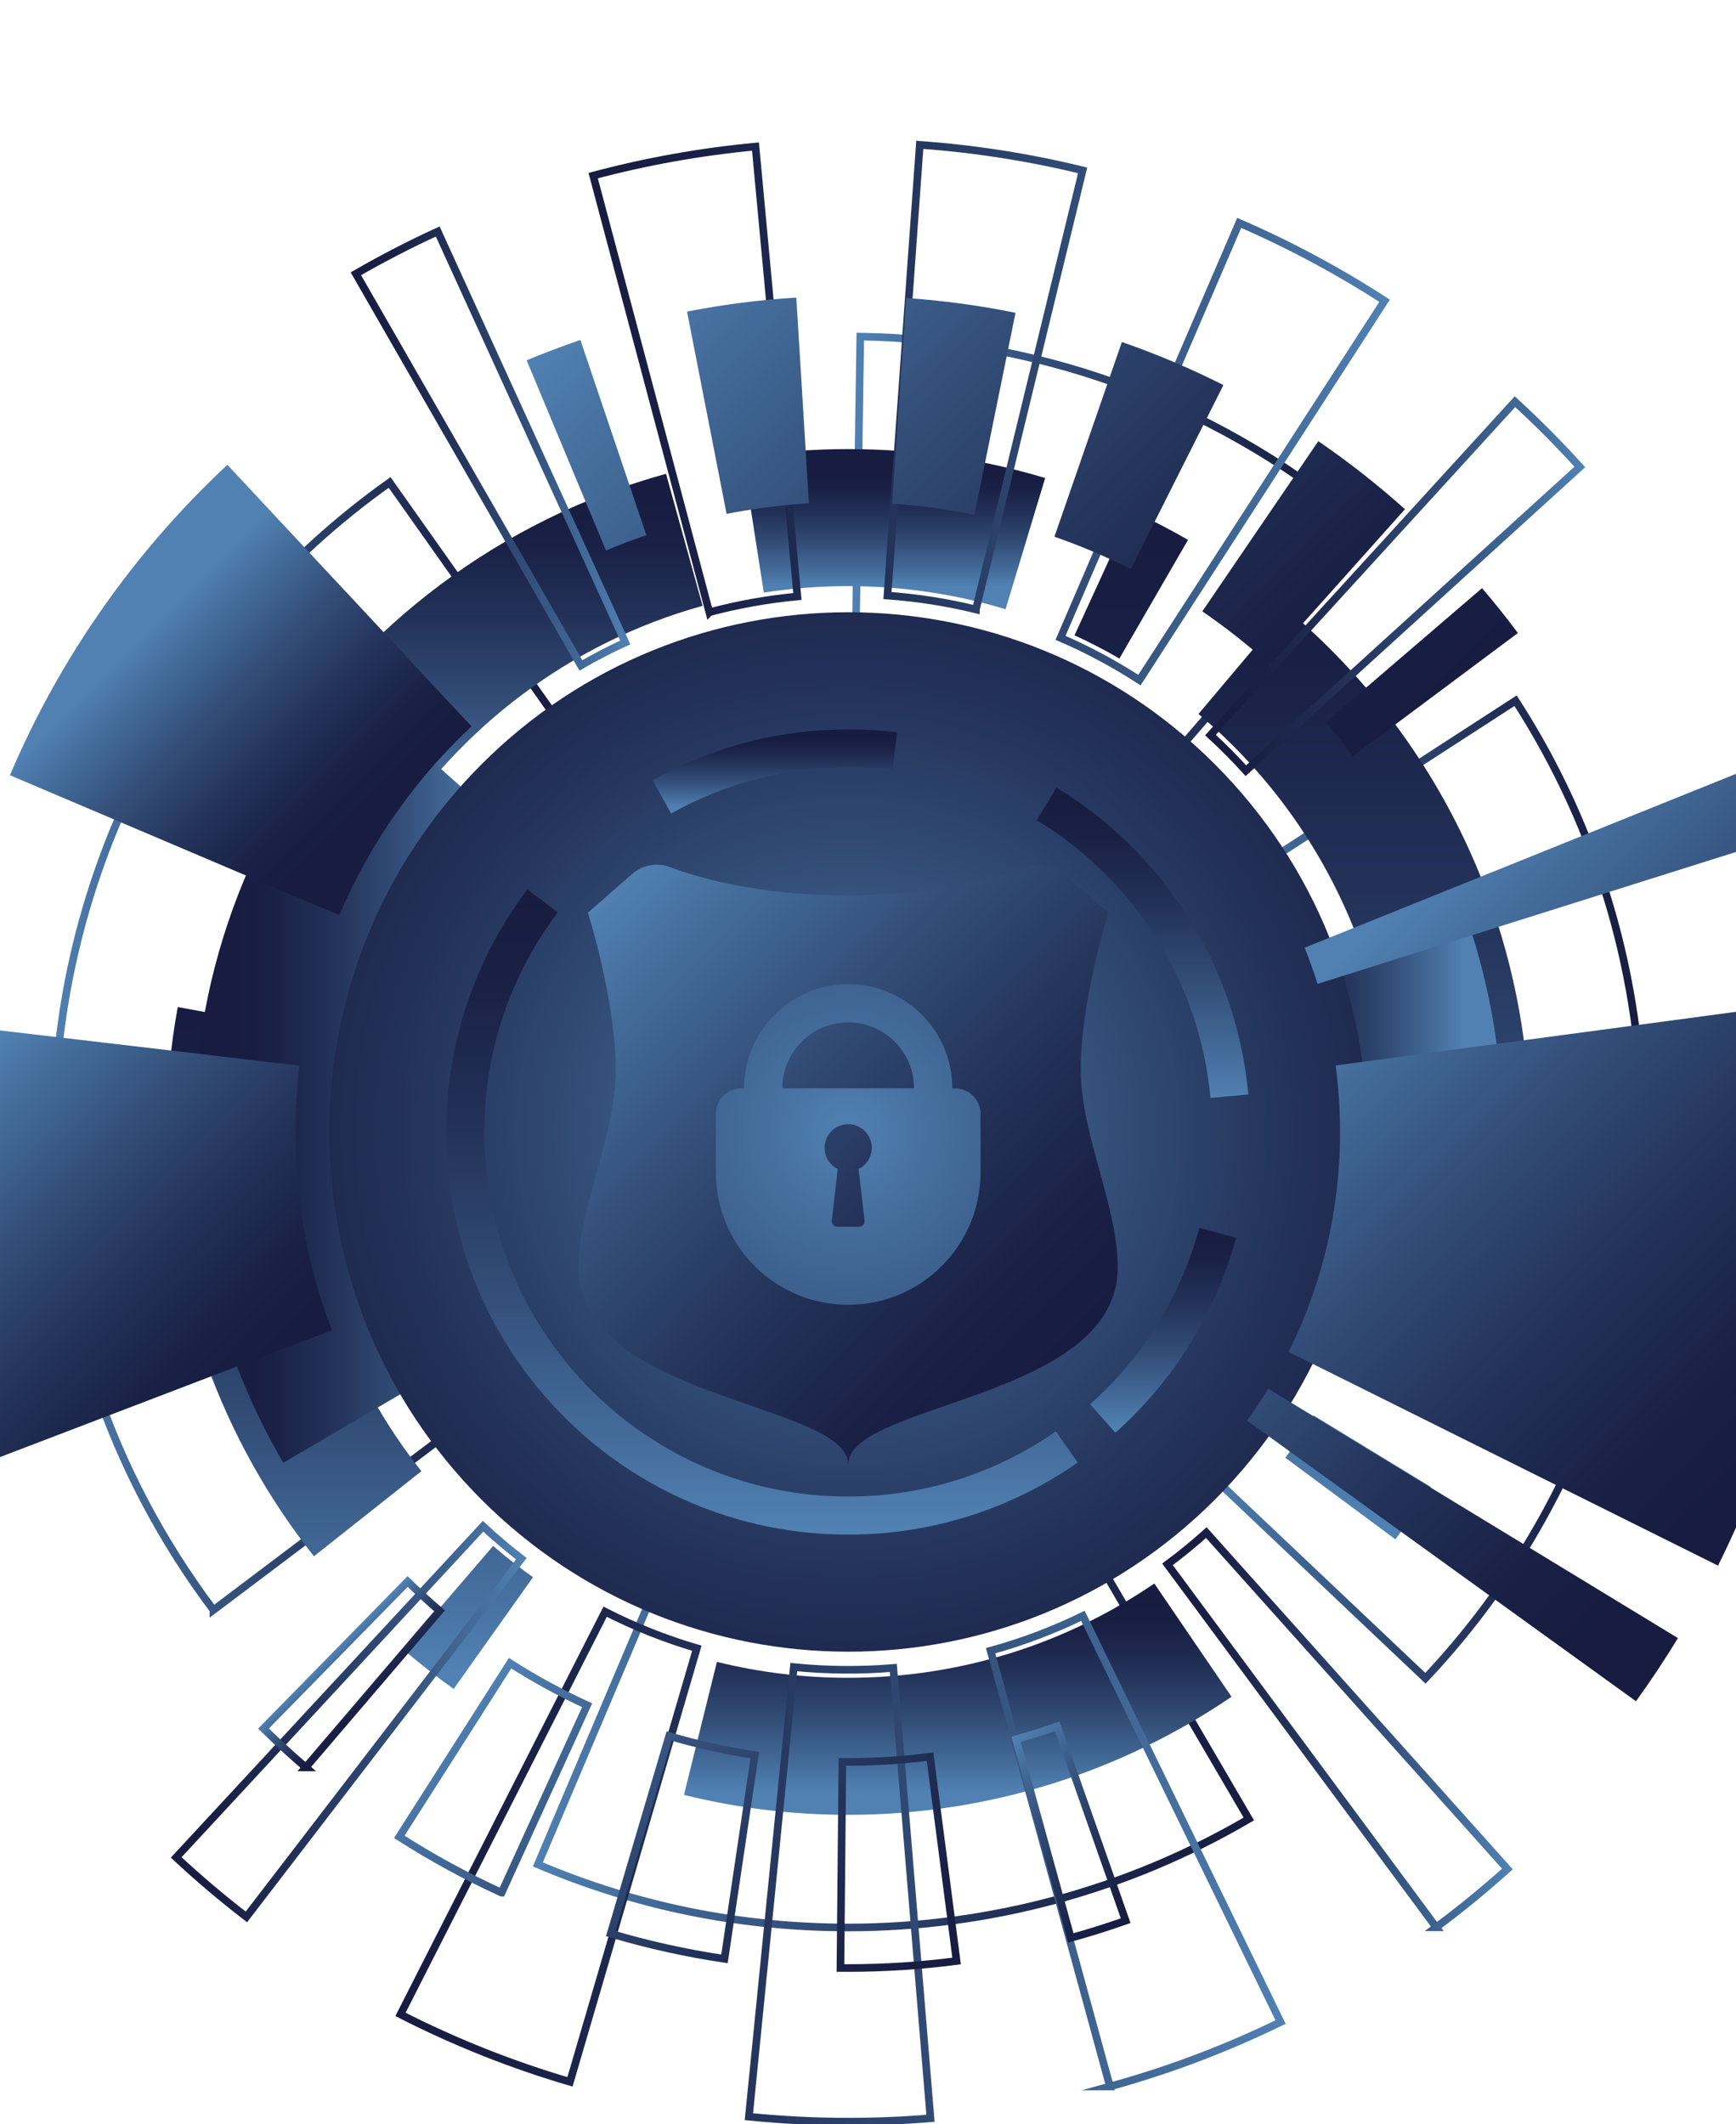 <svg width="228" height="279" viewBox="0 0 228 279" fill="none" xmlns="http://www.w3.org/2000/svg">
<g clip-path="url(#clip0_243_14408)">
<g style="mix-blend-mode:color-dodge">
<path d="M154.447 98.86C142.78 88.729 127.85 83.022 112.406 82.793L112.986 44.209C137.48 44.581 161.167 53.629 179.671 69.702L154.441 98.866L154.447 98.86Z" stroke="url(#paint0_linear_243_14408)" stroke-miterlimit="10"/>
<path d="M187.212 220.436L159.215 193.933C170.798 181.657 177.172 165.584 177.172 148.683C177.172 135.956 173.545 123.608 166.696 112.982L199.049 92.037C209.942 108.918 215.697 128.507 215.697 148.683C215.697 175.486 205.579 200.965 187.212 220.436Z" stroke="url(#paint1_linear_243_14408)" stroke-miterlimit="10"/>
<path d="M111.399 253.169C97.27 253.169 83.558 250.384 70.641 244.885L85.707 209.367C93.833 212.824 102.473 214.579 111.399 214.579C123.08 214.579 134.545 211.48 144.559 205.609L164.014 238.916C148.108 248.238 129.916 253.169 111.406 253.169H111.399Z" stroke="url(#paint2_linear_243_14408)" stroke-miterlimit="10"/>
<path d="M28.032 211.467C14.346 193.248 7.105 171.533 7.105 148.676C7.105 114.835 23.578 82.943 51.172 63.368L73.439 94.861C56.022 107.222 45.631 127.339 45.631 148.683C45.631 163.099 50.188 176.784 58.809 188.265L28.032 211.474V211.467Z" stroke="url(#paint3_linear_243_14408)" stroke-miterlimit="10"/>
</g>
<path style="mix-blend-mode:color-dodge" d="M43.268 105.618C53.828 88.879 70.366 76.303 89.873 70.902" stroke="url(#paint4_linear_243_14408)" stroke-width="18" stroke-miterlimit="10"/>
<path style="mix-blend-mode:color-dodge" d="M98.93 68.945C102.993 68.312 107.16 67.986 111.398 67.986C119.491 67.986 127.298 69.18 134.668 71.404" stroke="url(#paint5_linear_243_14408)" stroke-width="18" stroke-miterlimit="10"/>
<g style="mix-blend-mode:color-dodge">
<path d="M144.871 75.265C147.15 76.309 149.37 77.457 151.525 78.703" stroke="url(#paint6_linear_243_14408)" stroke-width="18" stroke-miterlimit="10"/>
<path d="M163.205 86.895C180.772 101.696 191.938 123.881 191.938 148.682C191.938 161.48 188.962 173.587 183.669 184.337" stroke="url(#paint7_linear_243_14408)" stroke-width="18" stroke-miterlimit="10"/>
<path d="M180.226 190.612C178.923 192.752 177.524 194.826 176.039 196.829" stroke="url(#paint8_linear_243_14408)" stroke-width="18" stroke-miterlimit="10"/>
</g>
<path style="mix-blend-mode:color-dodge" d="M156.674 215.427C143.769 224.226 128.182 229.373 111.397 229.373C104.71 229.373 98.212 228.558 91.994 227.018" stroke="url(#paint9_linear_243_14408)" stroke-width="18" stroke-miterlimit="10"/>
<g style="mix-blend-mode:color-dodge">
<path d="M64.793 214.5C62.755 213.052 60.789 211.506 58.9 209.882" stroke="url(#paint10_linear_243_14408)" stroke-width="18" stroke-miterlimit="10"/>
<path d="M48.287 198.825C37.44 185.133 30.929 167.834 30.857 149.015" stroke="url(#paint11_linear_243_14408)" stroke-width="18" stroke-miterlimit="10"/>
<path d="M31.182 141.331C31.41 138.82 31.748 136.341 32.197 133.901" stroke="url(#paint12_linear_243_14408)" stroke-width="18" stroke-miterlimit="10"/>
</g>
<g style="mix-blend-mode:color-dodge">
<path d="M76.291 87.399L46.738 35.958C50.222 33.949 53.835 32.083 57.488 30.407L82.125 84.385C80.139 85.292 78.18 86.309 76.291 87.399Z" stroke="url(#paint13_linear_243_14408)" stroke-miterlimit="10"/>
<path d="M149.65 89.329C146.356 87.196 142.872 85.324 139.285 83.778L162.75 29.278C169.359 32.135 175.785 35.579 181.847 39.506L149.65 89.329ZM93.161 80.419L77.906 23.068C84.86 21.209 92.035 19.924 99.223 19.252L104.731 78.345C100.825 78.71 96.938 79.408 93.168 80.412L93.161 80.419ZM128.171 80.047C124.381 79.121 120.475 78.508 116.555 78.227L120.8 19.024C128.001 19.539 135.196 20.668 142.189 22.377L128.171 80.041V80.047Z" stroke="url(#paint14_linear_243_14408)" stroke-miterlimit="10"/>
<path d="M163.629 101.228C162.158 99.603 160.595 98.031 158.98 96.55L198.971 52.761C201.927 55.468 204.791 58.352 207.493 61.333L163.629 101.228Z" stroke="url(#paint15_linear_243_14408)" stroke-miterlimit="10"/>
</g>
<path style="mix-blend-mode:color-dodge" d="M177.895 123.882C180.766 131.605 182.335 139.961 182.335 148.683C182.335 159.335 179.998 169.439 175.805 178.512" stroke="url(#paint16_linear_243_14408)" stroke-width="30" stroke-miterlimit="10"/>
<g style="mix-blend-mode:color-dodge">
<path d="M188.63 253.143L153.334 205.472C155.092 204.168 156.804 202.765 158.432 201.304L197.979 245.491C194.991 248.172 191.846 250.749 188.623 253.143H188.63Z" stroke="url(#paint17_linear_243_14408)" stroke-miterlimit="10"/>
<path d="M111.398 278.674C107.055 278.674 102.667 278.452 98.356 278.022L104.255 218.969C108.566 219.399 113.006 219.438 117.323 219.079L122.206 278.231C118.632 278.524 114.992 278.674 111.398 278.674ZM145.776 274.056L130.104 216.816C134.264 215.674 138.347 214.128 142.227 212.237L168.186 265.589C161.011 269.092 153.465 271.942 145.769 274.056H145.776ZM74.859 273.443C67.202 271.199 59.714 268.218 52.598 264.584L79.475 211.695C83.329 213.659 87.386 215.276 91.52 216.49L74.859 273.443Z" stroke="url(#paint18_linear_243_14408)" stroke-miterlimit="10"/>
<path d="M32.36 251.78C29.183 249.333 26.077 246.705 23.141 243.965L63.443 200.469C65.045 201.963 66.738 203.392 68.47 204.729L32.36 251.78Z" stroke="url(#paint19_linear_243_14408)" stroke-miterlimit="10"/>
</g>
<path style="mix-blend-mode:color-dodge" d="M50.149 184.553C43.99 174.025 40.461 161.762 40.461 148.683C40.461 130.542 47.245 113.993 58.405 101.437" stroke="url(#paint20_linear_243_14408)" stroke-width="30" stroke-miterlimit="10"/>
<path style="mix-blend-mode:color-dodge" d="M159.581 196.951C186.19 170.292 186.19 127.07 159.581 100.411C132.972 73.753 89.83 73.753 63.221 100.411C36.612 127.07 36.612 170.292 63.221 196.951C89.83 223.61 132.972 223.61 159.581 196.951Z" fill="url(#paint21_radial_243_14408)"/>
<path style="mix-blend-mode:color-dodge" d="M159.931 161.931C157.34 171.487 152.007 179.915 144.832 186.314" stroke="url(#paint22_linear_243_14408)" stroke-width="5" stroke-miterlimit="10"/>
<path style="mix-blend-mode:color-dodge" d="M140.109 190.052C131.971 195.734 122.067 199.067 111.396 199.067C83.62 199.067 61.105 176.51 61.105 148.683C61.105 137.281 64.882 126.766 71.256 118.325" stroke="url(#paint23_linear_243_14408)" stroke-width="5" stroke-miterlimit="10"/>
<path style="mix-blend-mode:color-dodge" d="M86.924 104.659C94.164 100.608 102.511 98.299 111.398 98.299C113.469 98.299 115.513 98.423 117.519 98.671" stroke="url(#paint24_linear_243_14408)" stroke-width="5" stroke-miterlimit="10"/>
<path style="mix-blend-mode:color-dodge" d="M137.461 105.585C150.724 113.654 159.963 127.692 161.467 143.98" stroke="url(#paint25_linear_243_14408)" stroke-width="5" stroke-miterlimit="10"/>
<path style="mix-blend-mode:color-dodge" d="M141.941 140.398C141.941 131.299 145.587 119.883 145.587 119.883L139.76 114.789C138.405 113.602 136.504 113.25 134.818 113.882C131.009 115.317 123.092 117.62 111.398 117.62C99.704 117.62 91.787 115.317 87.978 113.882C86.292 113.243 84.397 113.602 83.036 114.789L77.209 119.883C77.209 119.883 80.855 131.299 80.855 140.398C80.855 149.498 75.998 158.304 75.998 166.478C75.998 183.862 111.398 184.207 111.398 192.381C111.398 184.207 146.798 183.862 146.798 166.478C146.798 158.304 141.941 149.094 141.941 140.398ZM128.782 153.966C128.782 163.588 121.002 171.383 111.398 171.383C101.794 171.383 94.014 163.588 94.014 153.966V146.308C94.014 144.456 95.511 142.956 97.36 142.956H97.725C97.725 135.389 103.845 129.257 111.398 129.257C118.951 129.257 125.071 135.389 125.071 142.956H125.436C127.285 142.956 128.782 144.456 128.782 146.308V153.966ZM114.497 150.764C114.497 149.048 113.11 147.659 111.398 147.659C109.686 147.659 108.299 149.048 108.299 150.764C108.299 151.983 109.002 153.04 110.024 153.542L109.249 160.32C109.197 160.757 109.536 161.135 109.972 161.135H112.817C113.254 161.135 113.592 160.757 113.54 160.32L112.765 153.542C113.788 153.034 114.491 151.983 114.491 150.764H114.497ZM111.398 134.286C109.002 134.286 106.853 135.252 105.284 136.824C103.715 138.402 102.751 140.549 102.751 142.949H120.051C120.051 140.549 119.087 138.396 117.518 136.824C115.943 135.252 113.801 134.286 111.405 134.286H111.398Z" fill="url(#paint26_linear_243_14408)"/>
<g style="mix-blend-mode:color-dodge">
<path d="M79.585 72.304L69.168 47.327C71.479 46.362 73.856 45.462 76.226 44.653L84.892 70.295C83.108 70.902 81.317 71.58 79.585 72.304Z" fill="url(#paint27_linear_243_14408)"/>
<path d="M166.495 87.046C163.786 84.62 160.902 82.35 157.907 80.302L173.143 57.947C177.108 60.661 180.936 63.668 184.524 66.884L166.495 87.046ZM148.518 74.75C145.282 73.113 141.903 71.685 138.485 70.497L147.346 44.92C151.891 46.499 156.377 48.404 160.681 50.576L148.518 74.75ZM127.983 67.614C124.434 66.89 120.801 66.394 117.175 66.147L119.03 39.141C123.842 39.474 128.666 40.126 133.374 41.085L127.983 67.614ZM95.428 67.497L90.232 40.928C94.94 40.002 99.771 39.382 104.583 39.089L106.243 66.107C102.616 66.329 98.977 66.799 95.428 67.497Z" fill="url(#paint28_linear_243_14408)"/>
<path d="M177.679 99.31C176.559 97.797 175.361 96.303 174.131 94.861L194.647 77.249C196.281 79.154 197.863 81.137 199.354 83.146L177.686 99.317L177.679 99.31Z" fill="url(#paint29_linear_243_14408)"/>
</g>
<g style="mix-blend-mode:color-dodge">
<path d="M200.559 112.702C201.49 115.011 202.33 117.366 203.085 119.76" stroke="url(#paint30_linear_243_14408)" stroke-width="63" stroke-miterlimit="10"/>
<path d="M206.635 135.761C207.201 139.988 207.494 144.299 207.494 148.683C207.494 164.103 203.874 178.682 197.441 191.605" stroke="url(#paint31_linear_243_14408)" stroke-width="63" stroke-miterlimit="10"/>
<path d="M193.468 198.78C192.166 200.919 190.779 203 189.32 205.022" stroke="url(#paint32_linear_243_14408)" stroke-width="63" stroke-miterlimit="10"/>
</g>
<g style="mix-blend-mode:color-dodge">
<path d="M140.639 254.539L133.451 228.447C135.261 227.944 137.078 227.37 138.862 226.744L147.84 252.275C145.47 253.11 143.048 253.874 140.639 254.539Z" stroke="url(#paint33_linear_243_14408)" stroke-miterlimit="10"/>
<path d="M111.396 258.492C111.057 258.492 110.719 258.492 110.38 258.492L110.634 231.421C114.476 231.454 118.363 231.226 122.152 230.73L125.635 257.572C120.948 258.186 116.155 258.492 111.396 258.492ZM95.151 257.292C90.112 256.542 85.085 255.426 80.209 253.978L87.885 228.023C91.557 229.112 95.34 229.954 99.129 230.515L95.151 257.292ZM65.871 248.597C61.249 246.483 56.73 244.011 52.44 241.265L66.991 218.454C70.227 220.528 73.633 222.38 77.109 223.979L65.878 248.597H65.871Z" stroke="url(#paint34_linear_243_14408)" stroke-miterlimit="10"/>
<path d="M40.161 232.139C38.26 230.508 36.391 228.793 34.607 227.038L53.535 207.723C54.883 209.047 56.289 210.345 57.728 211.572L40.155 232.139H40.161Z" stroke="url(#paint35_linear_243_14408)" stroke-miterlimit="10"/>
</g>
<path style="mix-blend-mode:color-dodge" d="M21.631 183.111C17.543 172.42 15.303 160.816 15.303 148.683C15.303 144.808 15.531 140.979 15.973 137.222" stroke="url(#paint36_linear_243_14408)" stroke-width="47" stroke-miterlimit="10"/>
<path style="mix-blend-mode:color-dodge" d="M22.934 111.012C28.247 98.507 36.118 87.359 45.898 78.233" stroke="url(#paint37_linear_243_14408)" stroke-width="47" stroke-miterlimit="10"/>
</g>
<defs>
<linearGradient id="paint0_linear_243_14408" x1="112.081" y1="71.6" x2="180.14" y2="71.6" gradientUnits="userSpaceOnUse">
<stop stop-color="#5081B2"/>
<stop offset="0.1" stop-color="#4772A1"/>
<stop offset="0.38" stop-color="#324D77"/>
<stop offset="0.63" stop-color="#233259"/>
<stop offset="0.85" stop-color="#1A2146"/>
<stop offset="1" stop-color="#171C40"/>
</linearGradient>
<linearGradient id="paint1_linear_243_14408" x1="158.753" y1="156.243" x2="216.016" y2="156.243" gradientUnits="userSpaceOnUse">
<stop stop-color="#5081B2"/>
<stop offset="0.1" stop-color="#4772A1"/>
<stop offset="0.38" stop-color="#324D77"/>
<stop offset="0.63" stop-color="#233259"/>
<stop offset="0.85" stop-color="#1A2146"/>
<stop offset="1" stop-color="#171C40"/>
</linearGradient>
<linearGradient id="paint2_linear_243_14408" x1="70.217" y1="229.327" x2="164.457" y2="229.327" gradientUnits="userSpaceOnUse">
<stop stop-color="#5081B2"/>
<stop offset="0.1" stop-color="#4772A1"/>
<stop offset="0.38" stop-color="#324D77"/>
<stop offset="0.63" stop-color="#233259"/>
<stop offset="0.85" stop-color="#1A2146"/>
<stop offset="1" stop-color="#171C40"/>
</linearGradient>
<linearGradient id="paint3_linear_243_14408" x1="6.78" y1="137.417" x2="73.888" y2="137.417" gradientUnits="userSpaceOnUse">
<stop stop-color="#5081B2"/>
<stop offset="0.1" stop-color="#4772A1"/>
<stop offset="0.38" stop-color="#324D77"/>
<stop offset="0.63" stop-color="#233259"/>
<stop offset="0.85" stop-color="#1A2146"/>
<stop offset="1" stop-color="#171C40"/>
</linearGradient>
<linearGradient id="paint4_linear_243_14408" x1="64.877" y1="108.755" x2="64.877" y2="65.24" gradientUnits="userSpaceOnUse">
<stop stop-color="#5081B2"/>
<stop offset="0.1" stop-color="#4772A1"/>
<stop offset="0.38" stop-color="#324D77"/>
<stop offset="0.63" stop-color="#233259"/>
<stop offset="0.85" stop-color="#1A2146"/>
<stop offset="1" stop-color="#171C40"/>
</linearGradient>
<linearGradient id="paint5_linear_243_14408" x1="117.193" y1="77.027" x2="117.193" y2="62.115" gradientUnits="userSpaceOnUse">
<stop stop-color="#5081B2"/>
<stop offset="0.1" stop-color="#4772A1"/>
<stop offset="0.38" stop-color="#324D77"/>
<stop offset="0.63" stop-color="#233259"/>
<stop offset="0.85" stop-color="#1A2146"/>
<stop offset="1" stop-color="#171C40"/>
</linearGradient>
<linearGradient id="paint6_linear_243_14408" x1="148.439" y1="200.338" x2="148.439" y2="69.923" gradientUnits="userSpaceOnUse">
<stop stop-color="#5081B2"/>
<stop offset="0.1" stop-color="#4772A1"/>
<stop offset="0.38" stop-color="#324D77"/>
<stop offset="0.63" stop-color="#233259"/>
<stop offset="0.85" stop-color="#1A2146"/>
<stop offset="1" stop-color="#171C40"/>
</linearGradient>
<linearGradient id="paint7_linear_243_14408" x1="178.616" y1="200.338" x2="178.616" y2="69.922" gradientUnits="userSpaceOnUse">
<stop stop-color="#5081B2"/>
<stop offset="0.1" stop-color="#4772A1"/>
<stop offset="0.38" stop-color="#324D77"/>
<stop offset="0.63" stop-color="#233259"/>
<stop offset="0.85" stop-color="#1A2146"/>
<stop offset="1" stop-color="#171C40"/>
</linearGradient>
<linearGradient id="paint8_linear_243_14408" x1="178.285" y1="200.338" x2="178.285" y2="69.923" gradientUnits="userSpaceOnUse">
<stop stop-color="#5081B2"/>
<stop offset="0.1" stop-color="#4772A1"/>
<stop offset="0.38" stop-color="#324D77"/>
<stop offset="0.63" stop-color="#233259"/>
<stop offset="0.85" stop-color="#1A2146"/>
<stop offset="1" stop-color="#171C40"/>
</linearGradient>
<linearGradient id="paint9_linear_243_14408" x1="125.285" y1="235.244" x2="125.285" y2="210.574" gradientUnits="userSpaceOnUse">
<stop stop-color="#5081B2"/>
<stop offset="0.1" stop-color="#4772A1"/>
<stop offset="0.38" stop-color="#324D77"/>
<stop offset="0.63" stop-color="#233259"/>
<stop offset="0.85" stop-color="#1A2146"/>
<stop offset="1" stop-color="#171C40"/>
</linearGradient>
<linearGradient id="paint10_linear_243_14408" x1="61.635" y1="219.288" x2="61.635" y2="132.838" gradientUnits="userSpaceOnUse">
<stop stop-color="#5081B2"/>
<stop offset="0.1" stop-color="#4772A1"/>
<stop offset="0.38" stop-color="#324D77"/>
<stop offset="0.63" stop-color="#233259"/>
<stop offset="0.85" stop-color="#1A2146"/>
<stop offset="1" stop-color="#171C40"/>
</linearGradient>
<linearGradient id="paint11_linear_243_14408" x1="38.938" y1="219.288" x2="38.938" y2="132.838" gradientUnits="userSpaceOnUse">
<stop stop-color="#5081B2"/>
<stop offset="0.1" stop-color="#4772A1"/>
<stop offset="0.38" stop-color="#324D77"/>
<stop offset="0.63" stop-color="#233259"/>
<stop offset="0.85" stop-color="#1A2146"/>
<stop offset="1" stop-color="#171C40"/>
</linearGradient>
<linearGradient id="paint12_linear_243_14408" x1="31.65" y1="219.288" x2="31.65" y2="132.838" gradientUnits="userSpaceOnUse">
<stop stop-color="#5081B2"/>
<stop offset="0.1" stop-color="#4772A1"/>
<stop offset="0.38" stop-color="#324D77"/>
<stop offset="0.63" stop-color="#233259"/>
<stop offset="0.85" stop-color="#1A2146"/>
<stop offset="1" stop-color="#171C40"/>
</linearGradient>
<linearGradient id="paint13_linear_243_14408" x1="82.561" y1="58.913" x2="46.295" y2="58.913" gradientUnits="userSpaceOnUse">
<stop stop-color="#5081B2"/>
<stop offset="0.1" stop-color="#4772A1"/>
<stop offset="0.38" stop-color="#324D77"/>
<stop offset="0.63" stop-color="#233259"/>
<stop offset="0.85" stop-color="#1A2146"/>
<stop offset="1" stop-color="#171C40"/>
</linearGradient>
<linearGradient id="paint14_linear_243_14408" x1="182.296" y1="54.229" x2="77.503" y2="54.229" gradientUnits="userSpaceOnUse">
<stop stop-color="#5081B2"/>
<stop offset="0.1" stop-color="#4772A1"/>
<stop offset="0.38" stop-color="#324D77"/>
<stop offset="0.63" stop-color="#233259"/>
<stop offset="0.85" stop-color="#1A2146"/>
<stop offset="1" stop-color="#171C40"/>
</linearGradient>
<linearGradient id="paint15_linear_243_14408" x1="207.956" y1="76.994" x2="158.525" y2="76.994" gradientUnits="userSpaceOnUse">
<stop stop-color="#5081B2"/>
<stop offset="0.1" stop-color="#4772A1"/>
<stop offset="0.38" stop-color="#324D77"/>
<stop offset="0.63" stop-color="#233259"/>
<stop offset="0.85" stop-color="#1A2146"/>
<stop offset="1" stop-color="#171C40"/>
</linearGradient>
<linearGradient id="paint16_linear_243_14408" x1="192.102" y1="151.54" x2="166.943" y2="151.54" gradientUnits="userSpaceOnUse">
<stop stop-color="#5081B2"/>
<stop offset="0.1" stop-color="#4772A1"/>
<stop offset="0.38" stop-color="#324D77"/>
<stop offset="0.63" stop-color="#233259"/>
<stop offset="0.85" stop-color="#1A2146"/>
<stop offset="1" stop-color="#171C40"/>
</linearGradient>
<linearGradient id="paint17_linear_243_14408" x1="198.448" y1="227.22" x2="152.885" y2="227.22" gradientUnits="userSpaceOnUse">
<stop stop-color="#5081B2"/>
<stop offset="0.1" stop-color="#4772A1"/>
<stop offset="0.38" stop-color="#324D77"/>
<stop offset="0.63" stop-color="#233259"/>
<stop offset="0.85" stop-color="#1A2146"/>
<stop offset="1" stop-color="#171C40"/>
</linearGradient>
<linearGradient id="paint18_linear_243_14408" x1="168.623" y1="245.126" x2="52.155" y2="245.126" gradientUnits="userSpaceOnUse">
<stop stop-color="#5081B2"/>
<stop offset="0.1" stop-color="#4772A1"/>
<stop offset="0.38" stop-color="#324D77"/>
<stop offset="0.63" stop-color="#233259"/>
<stop offset="0.85" stop-color="#1A2146"/>
<stop offset="1" stop-color="#171C40"/>
</linearGradient>
<linearGradient id="paint19_linear_243_14408" x1="68.925" y1="226.118" x2="22.678" y2="226.118" gradientUnits="userSpaceOnUse">
<stop stop-color="#5081B2"/>
<stop offset="0.1" stop-color="#4772A1"/>
<stop offset="0.38" stop-color="#324D77"/>
<stop offset="0.63" stop-color="#233259"/>
<stop offset="0.85" stop-color="#1A2146"/>
<stop offset="1" stop-color="#171C40"/>
</linearGradient>
<linearGradient id="paint20_linear_243_14408" x1="65.704" y1="142.212" x2="30.701" y2="142.212" gradientUnits="userSpaceOnUse">
<stop stop-color="#5081B2"/>
<stop offset="0.1" stop-color="#4772A1"/>
<stop offset="0.38" stop-color="#324D77"/>
<stop offset="0.63" stop-color="#233259"/>
<stop offset="0.85" stop-color="#1A2146"/>
<stop offset="1" stop-color="#171C40"/>
</linearGradient>
<radialGradient id="paint21_radial_243_14408" cx="0" cy="0" r="1" gradientUnits="userSpaceOnUse" gradientTransform="translate(111.4 148.678) scale(93.478 93.651)">
<stop stop-color="#5081B2"/>
<stop offset="0.1" stop-color="#4772A1"/>
<stop offset="0.38" stop-color="#324D77"/>
<stop offset="0.63" stop-color="#233259"/>
<stop offset="0.85" stop-color="#1A2146"/>
<stop offset="1" stop-color="#171C40"/>
</radialGradient>
<linearGradient id="paint22_linear_243_14408" x1="152.626" y1="187.534" x2="152.626" y2="161.507" gradientUnits="userSpaceOnUse">
<stop stop-color="#5081B2"/>
<stop offset="0.1" stop-color="#4772A1"/>
<stop offset="0.38" stop-color="#324D77"/>
<stop offset="0.63" stop-color="#233259"/>
<stop offset="0.85" stop-color="#1A2146"/>
<stop offset="1" stop-color="#171C40"/>
</linearGradient>
<linearGradient id="paint23_linear_243_14408" x1="100.262" y1="200.691" x2="100.262" y2="117.34" gradientUnits="userSpaceOnUse">
<stop stop-color="#5081B2"/>
<stop offset="0.1" stop-color="#4772A1"/>
<stop offset="0.38" stop-color="#324D77"/>
<stop offset="0.63" stop-color="#233259"/>
<stop offset="0.85" stop-color="#1A2146"/>
<stop offset="1" stop-color="#171C40"/>
</linearGradient>
<linearGradient id="paint24_linear_243_14408" x1="101.925" y1="106.081" x2="101.925" y2="96.668" gradientUnits="userSpaceOnUse">
<stop stop-color="#5081B2"/>
<stop offset="0.1" stop-color="#4772A1"/>
<stop offset="0.38" stop-color="#324D77"/>
<stop offset="0.63" stop-color="#233259"/>
<stop offset="0.85" stop-color="#1A2146"/>
<stop offset="1" stop-color="#171C40"/>
</linearGradient>
<linearGradient id="paint25_linear_243_14408" x1="149.858" y1="144.13" x2="149.858" y2="104.189" gradientUnits="userSpaceOnUse">
<stop stop-color="#5081B2"/>
<stop offset="0.1" stop-color="#4772A1"/>
<stop offset="0.38" stop-color="#324D77"/>
<stop offset="0.63" stop-color="#233259"/>
<stop offset="0.85" stop-color="#1A2146"/>
<stop offset="1" stop-color="#171C40"/>
</linearGradient>
<linearGradient id="paint26_linear_243_14408" x1="81.155" y1="115.937" x2="141.754" y2="176.424" gradientUnits="userSpaceOnUse">
<stop stop-color="#5081B2"/>
<stop offset="0.1" stop-color="#4772A1"/>
<stop offset="0.38" stop-color="#324D77"/>
<stop offset="0.63" stop-color="#233259"/>
<stop offset="0.85" stop-color="#1A2146"/>
<stop offset="1" stop-color="#171C40"/>
</linearGradient>
<linearGradient id="paint27_linear_243_14408" x1="67.97" y1="48.521" x2="151.093" y2="131.49" gradientUnits="userSpaceOnUse">
<stop stop-color="#5081B2"/>
<stop offset="0.1" stop-color="#4772A1"/>
<stop offset="0.38" stop-color="#324D77"/>
<stop offset="0.63" stop-color="#233259"/>
<stop offset="0.85" stop-color="#1A2146"/>
<stop offset="1" stop-color="#171C40"/>
</linearGradient>
<linearGradient id="paint28_linear_243_14408" x1="95.116" y1="22.246" x2="173.046" y2="100.026" gradientUnits="userSpaceOnUse">
<stop stop-color="#5081B2"/>
<stop offset="0.1" stop-color="#4772A1"/>
<stop offset="0.38" stop-color="#324D77"/>
<stop offset="0.63" stop-color="#233259"/>
<stop offset="0.85" stop-color="#1A2146"/>
<stop offset="1" stop-color="#171C40"/>
</linearGradient>
<linearGradient id="paint29_linear_243_14408" x1="107.198" y1="9.168" x2="190.348" y2="92.163" gradientUnits="userSpaceOnUse">
<stop stop-color="#5081B2"/>
<stop offset="0.1" stop-color="#4772A1"/>
<stop offset="0.38" stop-color="#324D77"/>
<stop offset="0.63" stop-color="#233259"/>
<stop offset="0.85" stop-color="#1A2146"/>
<stop offset="1" stop-color="#171C40"/>
</linearGradient>
<linearGradient id="paint30_linear_243_14408" x1="193.996" y1="107.901" x2="254.562" y2="168.361" gradientUnits="userSpaceOnUse">
<stop stop-color="#5081B2"/>
<stop offset="0.1" stop-color="#4772A1"/>
<stop offset="0.38" stop-color="#324D77"/>
<stop offset="0.63" stop-color="#233259"/>
<stop offset="0.85" stop-color="#1A2146"/>
<stop offset="1" stop-color="#171C40"/>
</linearGradient>
<linearGradient id="paint31_linear_243_14408" x1="173.644" y1="128.292" x2="234.21" y2="188.746" gradientUnits="userSpaceOnUse">
<stop stop-color="#5081B2"/>
<stop offset="0.1" stop-color="#4772A1"/>
<stop offset="0.38" stop-color="#324D77"/>
<stop offset="0.63" stop-color="#233259"/>
<stop offset="0.85" stop-color="#1A2146"/>
<stop offset="1" stop-color="#171C40"/>
</linearGradient>
<linearGradient id="paint32_linear_243_14408" x1="146.335" y1="155.649" x2="206.901" y2="216.103" gradientUnits="userSpaceOnUse">
<stop stop-color="#5081B2"/>
<stop offset="0.1" stop-color="#4772A1"/>
<stop offset="0.38" stop-color="#324D77"/>
<stop offset="0.63" stop-color="#233259"/>
<stop offset="0.85" stop-color="#1A2146"/>
<stop offset="1" stop-color="#171C40"/>
</linearGradient>
<linearGradient id="paint33_linear_243_14408" x1="130.196" y1="231.069" x2="149.941" y2="250.784" gradientUnits="userSpaceOnUse">
<stop stop-color="#5081B2"/>
<stop offset="0.1" stop-color="#4772A1"/>
<stop offset="0.38" stop-color="#324D77"/>
<stop offset="0.63" stop-color="#233259"/>
<stop offset="0.85" stop-color="#1A2146"/>
<stop offset="1" stop-color="#171C40"/>
</linearGradient>
<linearGradient id="paint34_linear_243_14408" x1="68.137" y1="216.751" x2="117.673" y2="266.195" gradientUnits="userSpaceOnUse">
<stop stop-color="#5081B2"/>
<stop offset="0.1" stop-color="#4772A1"/>
<stop offset="0.38" stop-color="#324D77"/>
<stop offset="0.63" stop-color="#233259"/>
<stop offset="0.85" stop-color="#1A2146"/>
<stop offset="1" stop-color="#171C40"/>
</linearGradient>
<linearGradient id="paint35_linear_243_14408" x1="43.853" y1="216.966" x2="49.841" y2="222.943" gradientUnits="userSpaceOnUse">
<stop stop-color="#5081B2"/>
<stop offset="0.1" stop-color="#4772A1"/>
<stop offset="0.38" stop-color="#324D77"/>
<stop offset="0.63" stop-color="#233259"/>
<stop offset="0.85" stop-color="#1A2146"/>
<stop offset="1" stop-color="#171C40"/>
</linearGradient>
<linearGradient id="paint36_linear_243_14408" x1="-4.152" y1="140.359" x2="34.556" y2="178.995" gradientUnits="userSpaceOnUse">
<stop stop-color="#5081B2"/>
<stop offset="0.1" stop-color="#4772A1"/>
<stop offset="0.38" stop-color="#324D77"/>
<stop offset="0.63" stop-color="#233259"/>
<stop offset="0.85" stop-color="#1A2146"/>
<stop offset="1" stop-color="#171C40"/>
</linearGradient>
<linearGradient id="paint37_linear_243_14408" x1="19.288" y1="83.132" x2="45.106" y2="108.909" gradientUnits="userSpaceOnUse">
<stop stop-color="#5081B2"/>
<stop offset="0.1" stop-color="#4772A1"/>
<stop offset="0.38" stop-color="#324D77"/>
<stop offset="0.63" stop-color="#233259"/>
<stop offset="0.85" stop-color="#1A2146"/>
<stop offset="1" stop-color="#171C40"/>
</linearGradient>
<clipPath id="clip0_243_14408">
<rect width="228" height="279" fill="white"/>
</clipPath>
</defs>
</svg>
